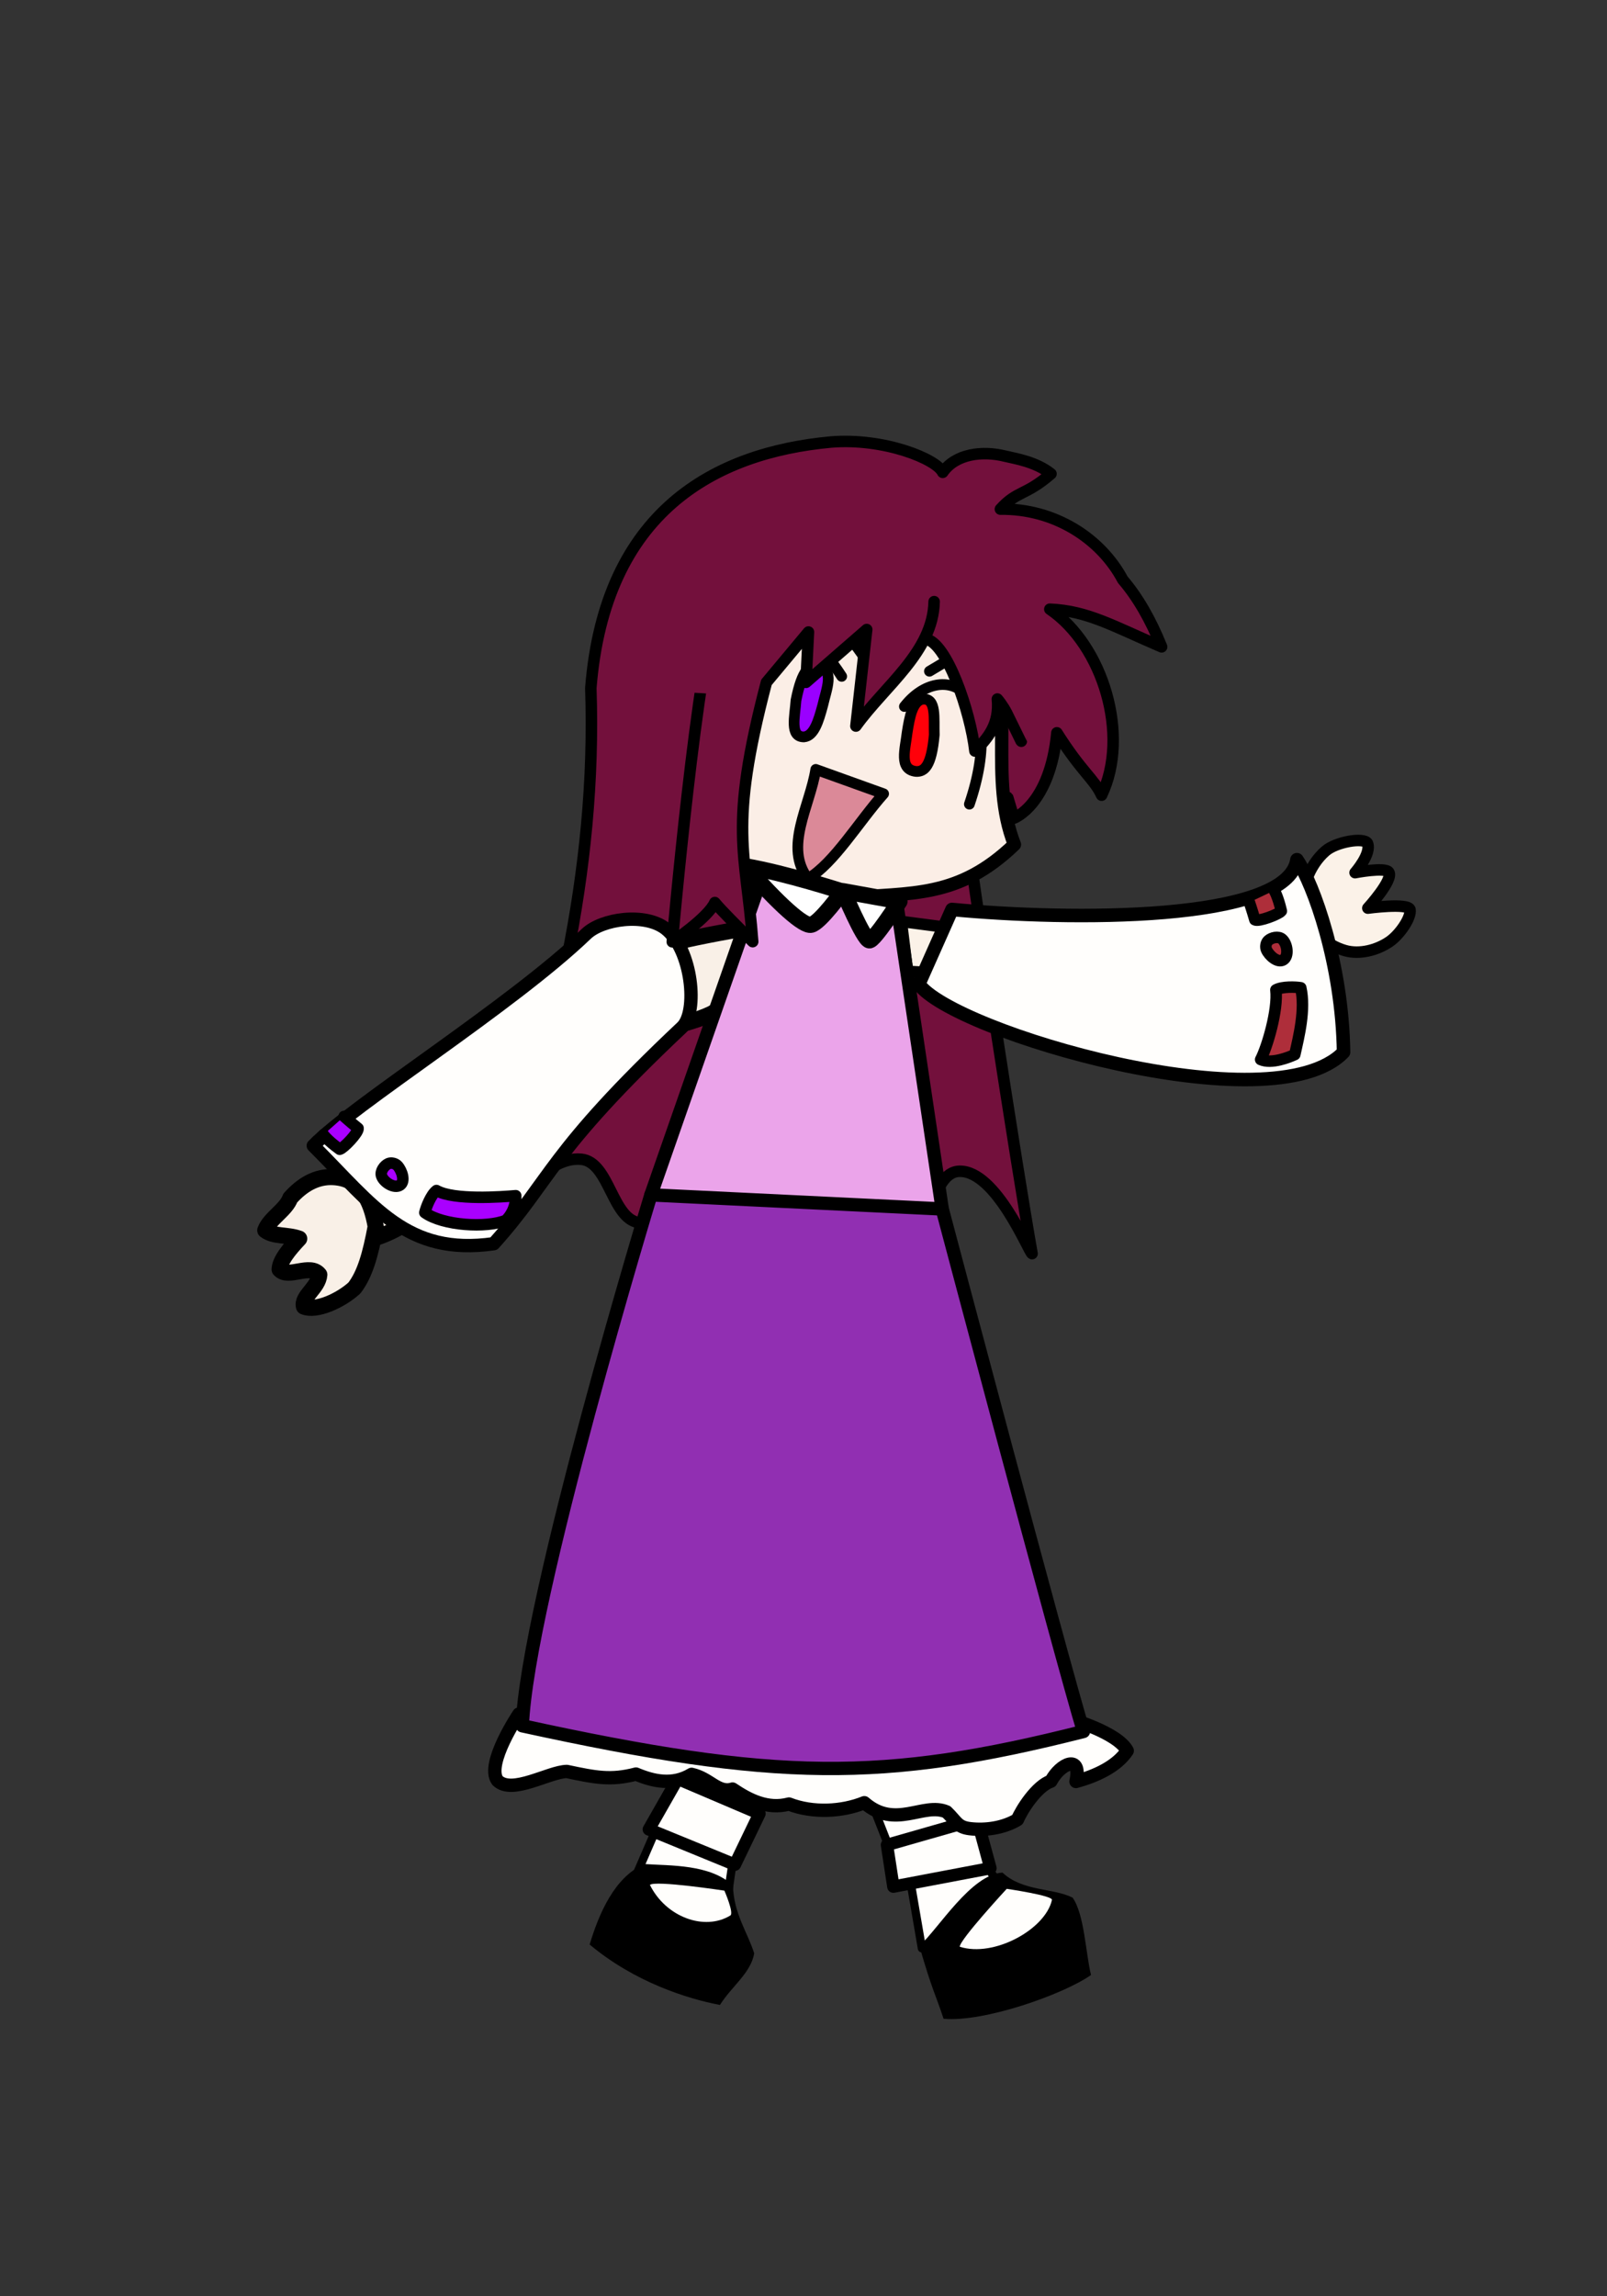 <?xml version="1.0" encoding="UTF-8" standalone="no"?>
<!-- Created with Inkscape (http://www.inkscape.org/) -->

<svg
   width="350"
   height="500"
   viewBox="0 0 92.604 132.292"
   version="1.1"
   id="svg1"
   xml:space="preserve"
   xmlns="http://www.w3.org/2000/svg"
   xmlns:svg="http://www.w3.org/2000/svg"><rect x="0" y="0" width="92.604" height="132.292" fill="#333333" stroke="none"/><defs
     id="defs1" /><g
     id="layer1"><rect
       style="opacity:1;fill:#ff0000;fill-opacity:0;stroke:#ff0000;stroke-width:0;stroke-linecap:round;stroke-linejoin:round;stroke-miterlimit:10;stroke-dasharray:none"
       id="rect1"
       width="92.604"
       height="132.292"
       x="0"
       y="0" /><g
       id="layer1-8-7"
       transform="translate(22.431,24.546)"><rect
         style="opacity:1;fill:#ff0000;fill-opacity:0;stroke:#ff0000;stroke-width:0;stroke-linecap:round;stroke-linejoin:round;stroke-miterlimit:10;stroke-dasharray:none"
         id="rect1-8-7"
         width="52.917"
         height="92.604"
         x="0"
         y="0" /><g
         transform="matrix(0.265,0,0,0.265,-61.018,-0.71)"
         id="g50-8-3"><g
           data-paper-data="{&quot;isPaintingLayer&quot;:true}"
           fill-rule="nonzero"
           stroke="#000000"
           stroke-linecap="round"
           stroke-linejoin="round"
           stroke-miterlimit="10"
           stroke-dasharray="none"
           stroke-dashoffset="0"
           style="mix-blend-mode:normal"
           id="g49-3"><g
             id="g48-5"><g
               id="g12-8-9"><path
                 d="m 252.57,176.473 c 13.453,-39.014 22.882,-76.588 21.518,-116.833 3.056,-38.443 27.017,-51.175 52.209,-53.489 11.53,-0.948 22.921,3.666 24.313,6.59 2.796,-4.056 8.645,-4.747 13.564,-3.519 2.281,0.542 6.699,1.213 9.981,3.839 -5.576,4.823 -7.346,3.606 -11.005,7.678 11.793,-0.154 21.845,6.385 26.616,15.356 3.224,3.765 6.038,8.611 8.446,14.588 -10.539,-4.508 -16.087,-7.844 -24.313,-8.19 11.525,7.838 17.5,27.384 11.261,40.436 -1.609,-3.527 -4.323,-5.006 -9.725,-13.564 -1.511,15.714 -9.341,18.555 -9.341,18.555 l -1.344,-4.479 c 0.084,0.078 -3.715,6.752 -8.987,6.414 0.805,7.992 10.995,74.373 14.277,92.745 -0.715,-0.358 -7.804,-18.043 -15.754,-17.911 -6.601,0.11 -5.979,15.333 -12.581,15.298 -7.658,-0.041 -6.75,-17.58 -14.401,-17.901 -7.295,-0.306 -7.813,16.073 -15.111,15.856 -6.573,-0.196 -6.174,-14.62 -12.734,-15.066 -6.471,-0.44 -7.977,13.288 -14.457,13.024 -6.329,-0.258 -6.728,-13.269 -13.038,-13.826 -8.02,-0.708 -15.232,11.055 -19.393,14.399 z"
                 fill="#73103c"
                 stroke-width="2.5"
                 id="path1-2-9" /><g
                 id="g11-8"><path
                   d="m 329.209,105.291 c -22.751,-0.447 -28.163,1.454 -35.368,-8.159 -9.451,-12.404 -6.184,-33.443 1.959,-46.743 6.044,-9.872 18.665,-16.876 30.238,-17.072 12.992,-0.22 27.219,7.294 34.574,18.006 5.714,11.491 -0.047,28.028 5.59,42.333 -12.198,11.714 -22.272,10.443 -36.993,11.634 z"
                   fill="#fbeee6"
                   stroke-width="2.9"
                   id="path2-1" /><g
                   stroke-width="2.329"
                   id="g10-4-8"><path
                     d="m 337.757,82.624 c -5.482,6.168 -10.71,15.009 -16.451,18.456 -5.286,-6.863 0.421,-15.709 1.697,-23.756 z"
                     fill="#db8998"
                     id="path3-2" /><g
                     id="g6-6"><path
                       d="m 324.511,63.428 c -0.916,3.4 -1.894,6.641 -4.08,6.829 -3.143,0.03 -1.966,-4.453 -1.73,-7.954 1.355,-6.847 3.053,-7.789 4.821,-7.503 3.692,0.842 1.788,5.069 0.989,8.628 z"
                       fill="#9a00ff"
                       id="path4-6" /><path
                       d="m 305.078,55.918 c 12.213,-14.499 19.325,-5.333 23.561,1.18"
                       fill-opacity="0"
                       fill="#604e4a"
                       id="path5-0" /><path
                       d="m 319.317,33.161 13.956,19.403"
                       fill-opacity="0"
                       fill="#604e4a"
                       id="path6-38" /></g><g
                     id="g9-5-0"><path
                       d="m 342.876,69.294 c 0.548,-3.478 1.174,-6.806 3.328,-7.225 3.122,-0.365 2.43,4.217 2.569,7.723 -0.617,6.953 -2.204,8.07 -3.993,7.975 -3.76,-0.443 -2.319,-4.849 -1.904,-8.473 z"
                       fill="#ff0009"
                       id="path7-12" /><path
                       d="m 363.654,46.453 -15.933,9.533"
                       fill-opacity="0"
                       fill="#604e4a"
                       id="path8-50" /><path
                       d="m 342.278,63.65 c 8.269,-10.553 22.6,-3.678 14.13,21.232"
                       fill-opacity="0"
                       fill="#604e4a"
                       id="path9-9" /></g></g></g></g><g
               id="g43-4"><g
                 id="g20-7"><g
                   fill="#fbf2e8"
                   stroke-width="2.5"
                   id="g13-5-8"><path
                     d="m 341.613,110.379 c 0,0 41.647,5.497 47.525,6.104 5.879,0.607 10.867,-2.313 16.21,-3.024 5.344,-0.711 24.933,-8.512 24.933,-8.512 3.317,-1.208 5.445,-1.211 7.068,-0.431 1.623,0.78 3.441,3.146 0.021,5.592 0,0 -23.549,10.08 -29.787,12.622 -6.238,2.542 -7.283,1.579 -15.813,1.122 -8.53,-0.457 -48.817,-2.618 -48.817,-2.618 z"
                     id="path12-3" /><path
                     d="m 433.867,95.051 c 2.337,-2.009 8.282,-2.971 9.085,-1.704 1.008,2.238 -2.674,6.426 -2.674,6.426 0,0 6.521,-1.266 7.325,-0.112 1.088,1.654 -4.548,7.822 -4.548,7.822 0,0 8.735,-1.179 9.166,0.31 0.319,1.695 -2.189,5.427 -4.472,6.988 -2.704,1.849 -6.486,2.832 -9.637,1.934 -3.91,-1.114 -7.929,-4.394 -8.899,-8.343 -1.122,-4.568 1.085,-10.255 4.652,-13.322 z"
                     id="path13-5" /></g><g
                   id="g19-1-1"><path
                     d="m 437.774,138.808 c -15.402,16.08 -85.057,-4.45 -92.365,-14.803 l 7.215,-16.232 c 25.25,2.417 72.973,2.857 75.014,-10.822 3.611,5.336 9.867,22.722 10.136,41.857 z"
                     fill="#fffefc"
                     stroke-width="2.94"
                     id="path14-2" /><g
                     fill="#ae2e3a"
                     stroke-width="2.5"
                     id="g18-7-0"><g
                       id="g17-1"><path
                         d="m 424.386,114.197 c 1.161,0.97 1.574,3.742 0.283,4.531 -1.208,0.737 -3.059,-0.885 -3.647,-2.172 -0.282,-0.618 -0.136,-1.542 0.359,-2.008 0.734,-0.691 2.232,-0.998 3.005,-0.351 z"
                         id="path15-6" /><path
                         d="m 422.704,103.641 c 0,0 0.792,1.226 1.539,4.476 -0.479,0.673 -4.955,2.395 -5.756,1.901 -0.552,-1.94 -1.19,-3.803 -1.19,-3.803"
                         id="path16-40" /><path
                         d="m 427.17,139.321 c -1.186,0.55 -5.055,2.134 -7.423,1.076 1.388,-2.633 3.827,-10.794 3.313,-15.142 1.368,-0.761 4.287,-0.653 5.407,-0.459 1.071,4.744 -0.423,10.622 -1.298,14.525 z"
                         id="path17-6" /></g></g></g></g><g
                 id="g29-1"><g
                   fill="#f9f0e7"
                   stroke-width="3.5"
                   id="g21-1-8"><path
                     d="m 308.075,111.828 c 0,0 -4.196,15.868 -6.475,17.809 -2.989,2.546 -16.511,4.952 -24.759,8.319 -7.924,3.235 -37.915,42.366 -53.647,41.789 -22.465,-0.825 34.084,-38.044 54.293,-59.403 4.127,-4.362 30.588,-8.514 30.588,-8.514 z"
                     id="path20-9" /><path
                     d="m 211.709,194.112 c -0.596,-2.2 3.127,-4.074 3.34,-6.929 -2,-2.558 -6.752,0.95 -8.633,-1.153 0.034,-1.875 2.028,-4.329 4.26,-6.691 -2.606,-0.945 -5.535,-0.379 -7.385,-1.817 0.967,-2.608 4.509,-4.423 5.434,-7.001 2.527,-2.83 5.619,-4.768 9.407,-4.555 5.903,0.332 8.145,4.919 9.176,10.74 -1.133,6.057 -2.317,10.344 -4.634,13.36 -2.989,2.731 -8.29,5.141 -10.965,4.045 z"
                     id="path21-84" /></g><g
                   id="g28-1-1"><g
                     id="g27-5-4"><path
                       d="m 213.739,159.131 c 8.752,-9.026 43.069,-30.421 59.372,-46.066 3.387,-3.251 12.807,-4.663 17.326,-1.051 5.639,4.508 7.058,18.004 3.481,21.376 -29.098,27.42 -28.358,33.053 -40.944,47.047 -18.946,2.698 -26.105,-8.195 -39.235,-21.306 z"
                       fill="#fffefc"
                       stroke-width="4.777"
                       id="path22-3"
                       style="stroke-width:2.9;stroke-dasharray:none" /><g
                       fill="#a900ff"
                       stroke-width="2.5"
                       id="g26-9"><g
                         id="g25-2-8"><path
                           d="m 230.066,163.028 c 0.622,-0.274 1.53,-0.049 1.989,0.452 0.956,1.043 1.728,3.38 0.579,4.205 -1.229,0.882 -3.621,-0.579 -4.062,-2.026 -0.294,-0.965 0.571,-2.224 1.494,-2.631 z"
                           id="path23-80" /><path
                           d="m 220.437,152.773 c 0,0 1.467,1.314 3.038,2.577 0.143,0.929 -3.187,4.381 -3.994,4.56 -2.702,-1.955 -3.523,-3.162 -3.523,-3.162"
                           id="path24-8" /><path
                           d="m 237.99,173.678 c 0.258,-1.108 1.296,-3.838 2.53,-4.801 3.804,2.168 14.275,1.378 17.24,1.126 0.052,2.593 -1.204,4.49 -2.173,5.368 -4.2,1.704 -13.645,1.143 -17.597,-1.692 z"
                           id="path25-7" /></g></g></g></g></g><g
                 id="g37-7-7"><g
                   id="g32-6-8"><path
                     d="m 313.865,291.257 -7.914,16.548 -2.794,19.259 -20.204,-7.02 15.673,-36.185 z"
                     fill="#fffefc"
                     stroke-width="1.8"
                     id="path29-3" /><path
                     d="m 285.774,315.3 c 5.651,0.386 14.211,0.003 19.23,4.652 0.108,6.043 3.157,10.175 4.614,14.763 -0.743,4.296 -4.916,7.174 -7.451,11.221 -7.12,-1.358 -18.557,-4.954 -28.334,-13.138 1.981,-6.625 5.421,-14.748 11.941,-17.498 z"
                     fill="#000000"
                     stroke-width="0"
                     id="path30-83" /><path
                     d="m 286.942,319.842 c 1.025,-1.065 16.195,1.242 16.195,1.242 0,0 2.161,4.969 1.266,5.413 -5.584,3.405 -13.988,0.36 -17.461,-6.656 z"
                     fill="#fffefc"
                     stroke-width="0"
                     id="path31-7" /><path
                     d="m 292.977,296.763 17.783,7.576 -5.347,11.096 -18.71,-7.668 z"
                     fill="#fffefc"
                     stroke-width="2.7"
                     id="path32-1" /></g><g
                   id="g36-0"><path
                     d="m 340.391,315.344 -5.484,-14.014 20.805,-3.083 c 0,0 2.516,21.023 8.892,21.506 -2.041,7.437 -18.516,13.873 -18.516,13.873 l -3.193,-18.59 z"
                     fill="#fffefc"
                     stroke-width="1.8"
                     id="path33-7" /><path
                     d="m 345.533,333.107 c 4.203,-3.797 11.236,-15.563 18.066,-15.944 4.421,4.12 10.925,3.294 15.238,5.433 2.574,3.518 2.869,12.19 4.02,16.825 -5.923,4.178 -23.257,10.332 -32.061,9.515 -1.701,-5.192 -2.474,-6.128 -5.263,-15.83 z"
                     fill="#000000"
                     stroke-width="0"
                     id="path34-3" /><path
                     d="m 354.311,333.282 c -0.054,-1.477 10.212,-12.59 10.212,-12.59 0,0 10.138,1.471 9.836,2.423 -1.429,6.382 -12.589,12.542 -20.048,10.167 z"
                     fill="#fffefc"
                     stroke-width="0"
                     id="path35-4" /><path
                     d="m 338.489,311.145 19.593,-5.607 2.898,10.668 -21.102,4.004 z"
                     fill="#fffefc"
                     stroke-width="2.7"
                     id="path36-9" /></g></g><g
                 id="g42-1-6"><path
                   d="m 253.784,297.143 c -2.619,-3.636 4.666,-14.449 4.666,-14.449 l 119.9,1.088 c 0,0 10.277,2.904 12.383,6.888 -2.309,3.478 -6.869,5.495 -11.145,6.685 1.351,-6.104 -3.438,-3.908 -5.449,-0.064 -3.069,1.017 -6.359,6.165 -7.27,8.35 -2.978,1.801 -6.915,2.388 -10.37,1.965 -2.722,-0.333 -2.856,-1.54 -5.054,-3.649 -5.023,-2.164 -11.138,3.9 -17.887,-1.991 -4.868,1.977 -11.24,2.288 -16.382,0.285 -4.721,1.255 -8.851,-0.952 -12.275,-3.256 -3.189,0.994 -4.921,-2.323 -8.898,-3.193 -4.127,2.495 -8.362,1.502 -12.094,-0.064 -5.466,1.43 -8.866,0.743 -15.037,-0.567 -3.878,0.064 -11.925,5.117 -15.088,1.971 z"
                   fill="#fffefc"
                   stroke-width="4.7"
                   id="path37-5"
                   style="stroke-width:2.9;stroke-dasharray:none" /><path
                   d="m 350.498,172.888 c 0,0 25.668,96.9 30.722,113.59 -43.655,11.045 -66.831,10.808 -122.034,-1.236 1.072,-27.128 27.973,-115.42 27.973,-115.42"
                   fill="#912fb2"
                   stroke-width="4.7"
                   id="path38-10"
                   style="stroke-width:2.9;stroke-dasharray:none" /><path
                   d="m 350.498,172.888 -63.339,-3.066 m 0,0 24.208,-69.379 29.317,6.515 9.814,65.93"
                   fill="#eba4ea"
                   stroke-width="4.7"
                   id="path39-9"
                   style="stroke-width:2.9;stroke-dasharray:none" /><g
                   fill="#ffffff"
                   stroke-width="3.5"
                   id="g41-4-9"><path
                     d="m 328.815,103.873 c 0,0 -4.798,6.709 -6.782,7.23 -1.649,0.433 -7.139,-4.517 -14.332,-12.732 8.917,1.544 21.114,5.502 21.114,5.502 z"
                     id="path40-6" /><path
                     d="m 328.979,103.793 12.238,2.219 c 0,0 -5.574,8.66 -6.58,8.488 -1.271,-0.218 -5.658,-10.707 -5.658,-10.707 z"
                     id="path41-8" /></g></g></g><g
               fill="#73103c"
               id="g47-3"><path
                 d="m 281.874,65.008 14.115,-36.194 35.289,-11.039 38.727,14.658 -5.791,24.793 -24.612,-12.668 -38.908,2.534 -1.629,54.109 -18.64,-1.991 z"
                 stroke-width="0"
                 id="path43-4" /><path
                 d="m 364.339,44.657 c -0.15,-0.309 3.503,26.893 3.357,26.594 -1.651,-3.395 -3.376,-7.101 -5.201,-9.229 0.519,5.488 -2.05,8.506 -4.886,11.31 -0.976,-8.571 -6.139,-23.807 -10.779,-24.362 m 1.911,-8.122 c -0.23,10.922 -10.682,18.267 -17.011,27.055 l 2.353,-20.992 -13.211,11.491 0.543,-10.949 -9.139,10.949 c -8.393,31.996 -4.424,36.77 -2.986,56.371 -3.263,-3.259 -6.775,-6.722 -8.234,-8.505 -1.379,3.216 -9.255,8.537 -9.255,8.537 0,0 5.496,-62.337 10.205,-74.066"
                 stroke-width="2.5"
                 id="path44-8" /><g
                 stroke-width="0"
                 id="g46-4"><path
                   d="m 297.889,37.503 h 10.877 l -0.32,1.909 -3.647,21.765 -10.109,-0.64 z"
                   id="path45-9" /><path
                   d="m 361.166,40.958 7.422,0.192 0.366,30.112 -3.502,-7.138 z"
                   id="path46-92" /></g></g></g></g></g></g></g></svg>
